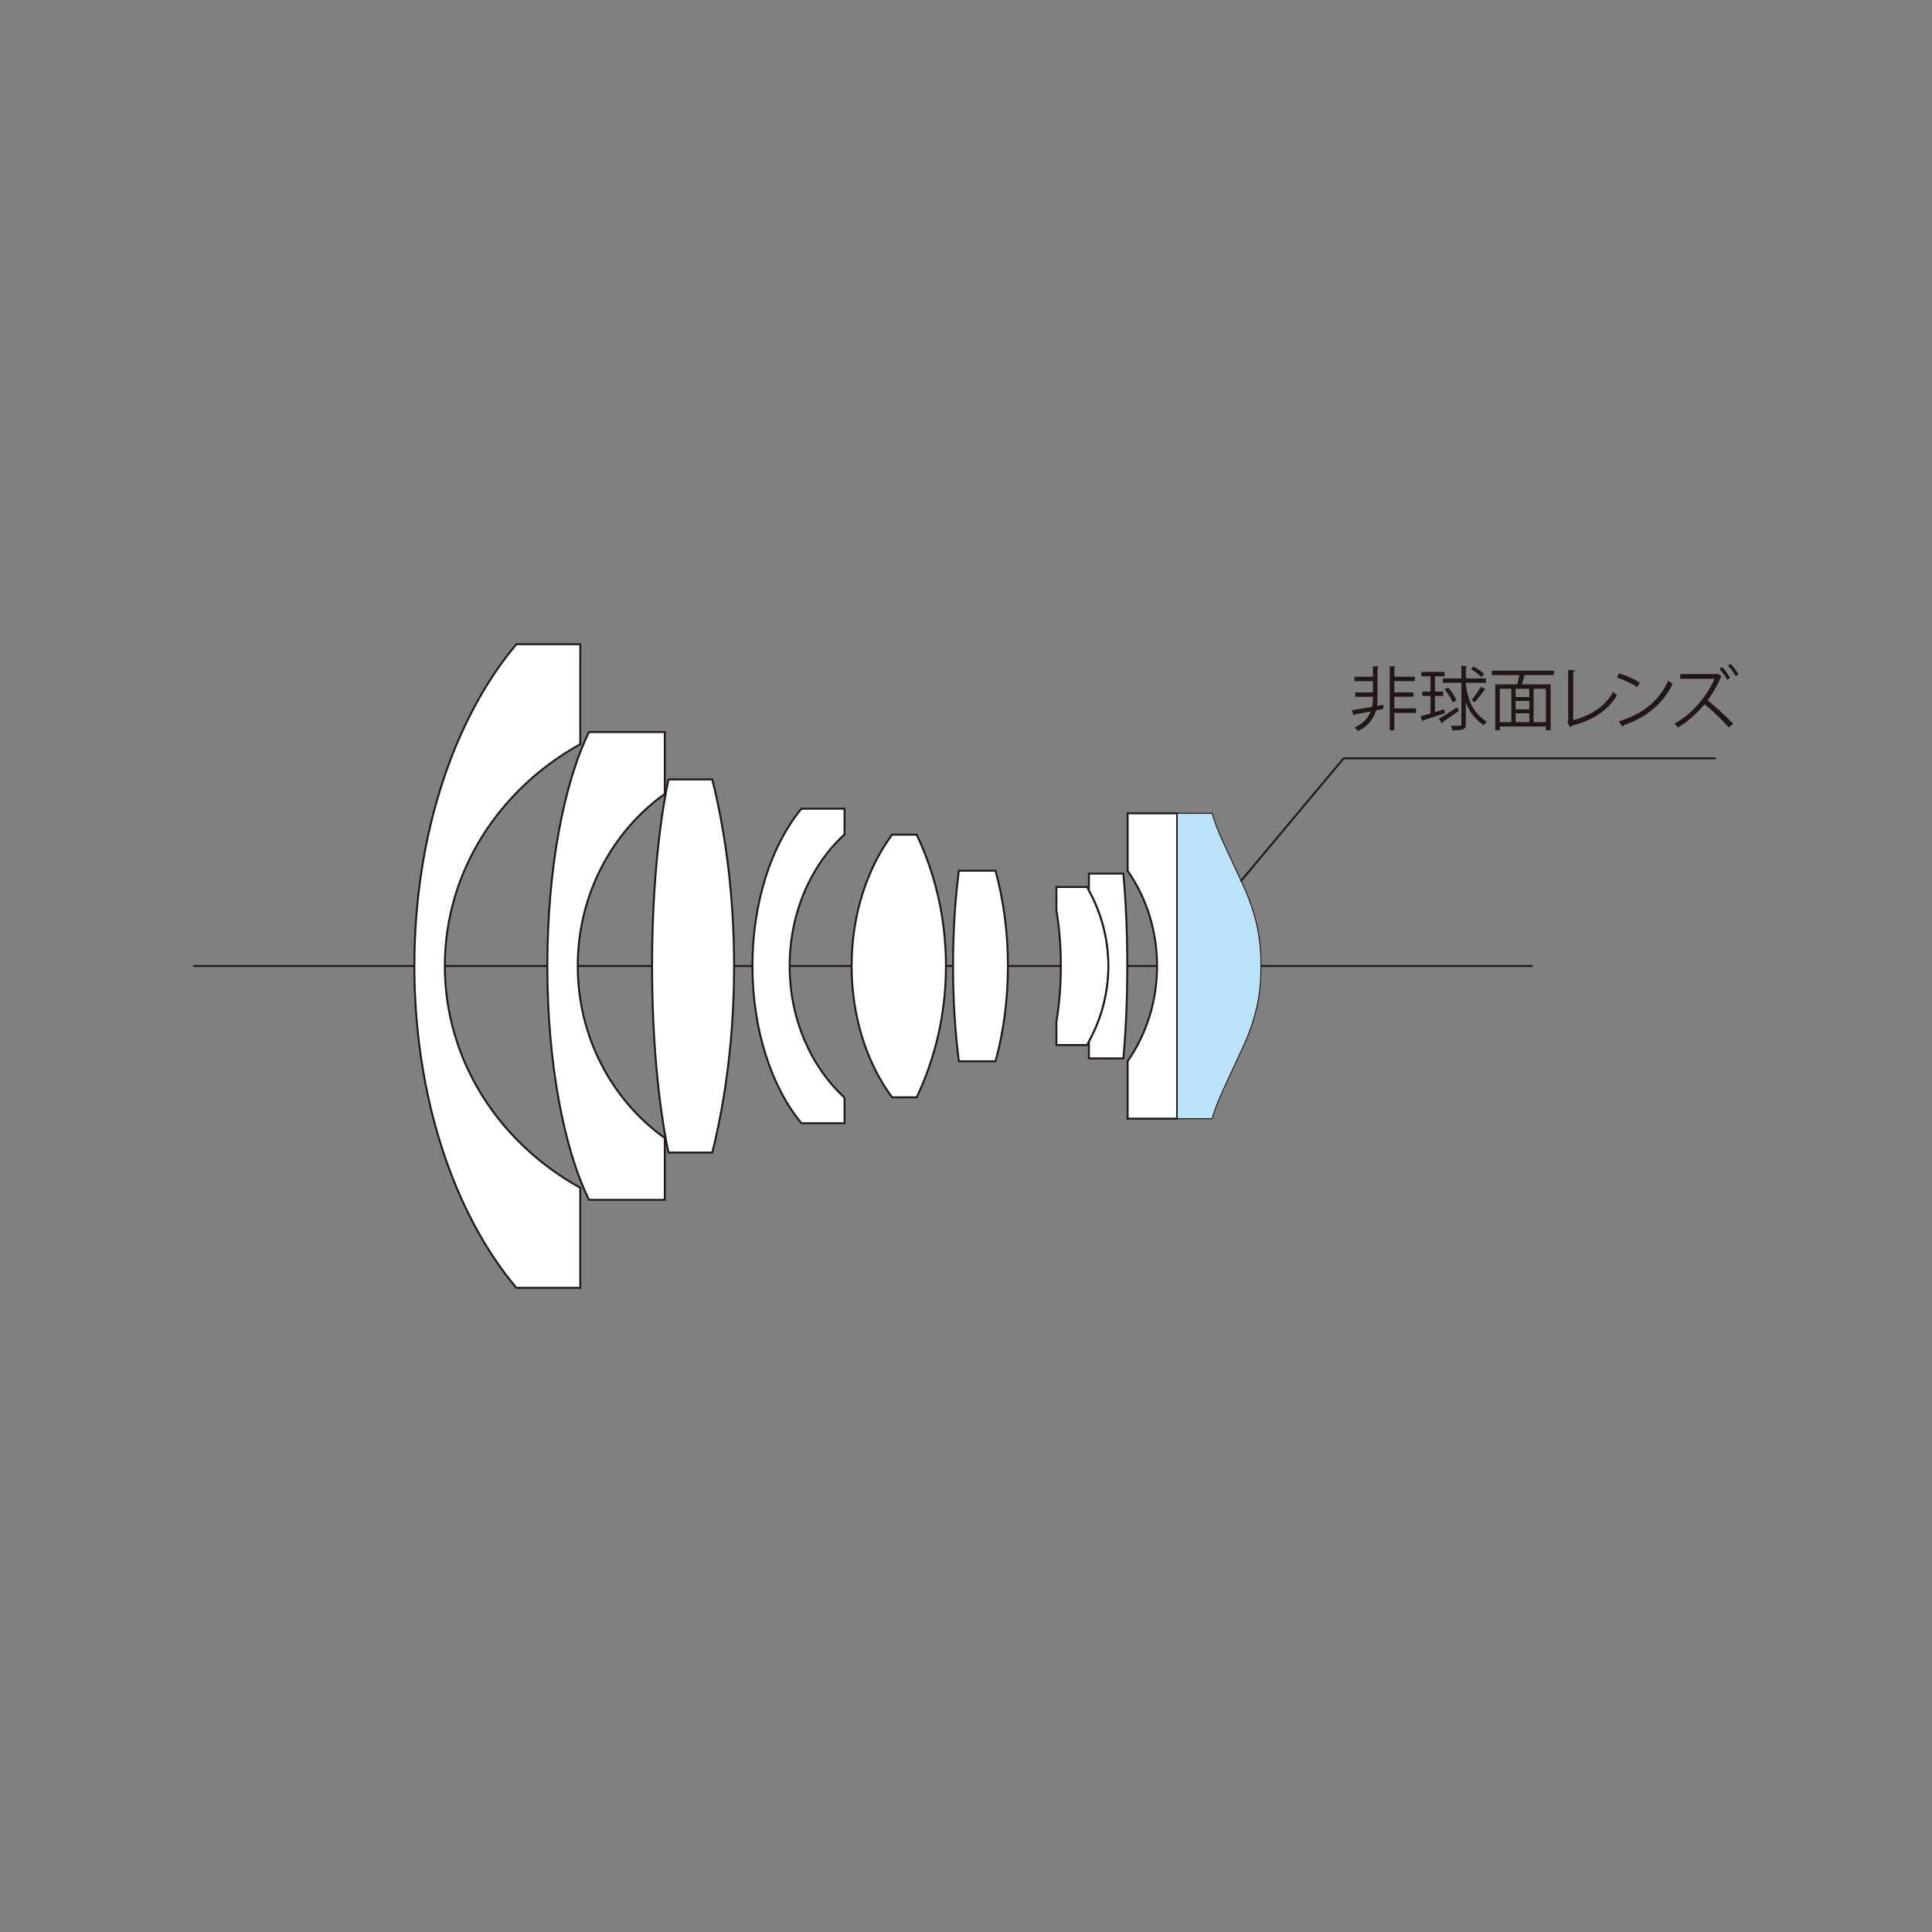 <?xml version="1.0" encoding="UTF-8"?>
<svg id="_レイヤー_1" data-name="レイヤー_1" xmlns="http://www.w3.org/2000/svg" version="1.1" viewBox="0 0 500 500">
  <rect x="0" y="0" width="500" height="500" fill="#808080" stroke="none"/>
  <!-- Generator: Adobe Illustrator 29.6.1, SVG Export Plug-In . SVG Version: 2.1.1 Build 9)  -->
  <defs>
    <style>
      .st0 {
        fill: #fff;
      }

      .st0, .st1, .st2 {
        stroke-width: .5px;
      }

      .st0, .st3, .st2 {
        stroke: #231815;
      }

      .st4 {
        fill: #221714;
      }

      .st1 {
        stroke: #221714;
      }

      .st1, .st2 {
        fill: none;
      }

      .st3 {
        fill: #bae2f8;
        stroke-miterlimit: 10;
        stroke-width: .25px;
      }
    </style>
  </defs>
  <g>
    <line class="st2" x1="50" y1="250" x2="396.67" y2="250"/>
    <path class="st0" d="M150.17,307.4c-20.98-11.6-35.05-32.96-35.05-57.4s14.08-45.8,35.05-57.4v-25.87h-16.53c-16.03,19.03-26.4,49.25-26.4,83.28s10.37,64.24,26.4,83.28h16.53v-25.88Z"/>
    <path class="st0" d="M149.52,250c0-18.5,8.92-34.82,22.53-44.55v-15.99h-19.62c-6.52,13.3-10.78,35.45-10.78,60.53s4.27,47.23,10.78,60.52h19.62v-15.98c-13.6-9.72-22.53-26.04-22.53-44.54Z"/>
    <path class="st0" d="M168.76,250c0,18.71,1.61,35.7,4.24,48.28h11.34c3.6-14.45,5.64-30.86,5.64-48.28s-2.04-33.84-5.64-48.28h-11.34c-2.63,12.58-4.24,29.57-4.24,48.28Z"/>
    <path class="st0" d="M218.56,284.06c-8.64-7.93-14.2-20.24-14.2-34.06s5.55-26.13,14.2-34.06v-6.64h-11.16c-7.7,9.35-12.67,24.1-12.67,40.69s4.97,31.34,12.67,40.7h11.16v-6.64Z"/>
    <path class="st0" d="M220.4,250c0,13.24,4,25.23,10.47,33.99h6.36c4.83-10.14,7.58-21.7,7.58-33.99s-2.75-23.85-7.58-33.99h-6.36c-6.47,8.76-10.47,20.75-10.47,33.99Z"/>
    <path class="st0" d="M246.65,250c0,8.99.56,17.41,1.51,24.66h9.48c2.06-7.54,3.21-15.88,3.21-24.66s-1.15-17.12-3.21-24.66h-9.48c-.96,7.25-1.51,15.66-1.51,24.66Z"/>
    <path class="st0" d="M273.4,235.55c.74,4.4,1.15,9.29,1.15,14.45s-.42,10.05-1.15,14.45v6h7.92c3.53-6.07,5.54-13.04,5.54-20.45s-2.01-14.37-5.54-20.45h-7.92v6Z"/>
    <path class="st0" d="M281.81,230.45c3.22,5.86,5.04,12.5,5.04,19.55s-1.82,13.69-5.04,19.55v4.36h8.92c.64-7.15,1.01-15.28,1.01-23.91s-.37-16.76-1.01-23.91h-8.92v4.37Z"/>
    <path class="st0" d="M291.83,210.49v14.88c4.78,6.81,7.62,15.35,7.62,24.63s-2.85,17.82-7.62,24.64v14.87h12.82v-79.02h-12.82Z"/>
    <path class="st3" d="M304.66,289.51h9.06c1.09-4.31,4.33-10.54,8.05-18.71,4.6-10.07,4.55-17.13,4.55-20.8s.05-10.73-4.55-20.79c-3.72-8.17-6.97-14.4-8.05-18.72h-9.06v79.02Z"/>
  </g>
  <polyline class="st1" points="321.07 228.1 347.74 196.25 444.08 196.25"/>
  <g>
    <path class="st4" d="M357.98,182.41l.05,1.06-1.92.38c-.57,1.94-1.85,4.02-4.67,5.33-.2-.29-.59-.68-.88-.93,2.35-.99,3.55-2.58,4.16-4.13-1.58.31-3.05.57-4.13.77-.02.16-.13.23-.25.27l-.48-1.38c1.36-.2,3.25-.5,5.24-.84.16-.77.22-1.49.22-2.05v-.56h-4.58v-1.13h4.58v-2.92h-4.81v-1.13h4.81v-2.75l1.54.09c-.02.13-.13.23-.36.25v8.16c0,.54-.04,1.15-.14,1.79l1.62-.29ZM366.48,183.36v1.15h-5.62v4.47h-1.2v-16.58l1.56.09c-.02.14-.13.22-.36.25v2.4h5.29v1.13h-5.29v2.92h4.95v1.13h-4.95v3.03h5.62Z"/>
    <path class="st4" d="M371.38,184.29c.79-.23,1.6-.48,2.4-.74l.14,1.06c-2.06.68-4.23,1.38-5.6,1.81-.02.14-.11.23-.23.29l-.45-1.35c.7-.2,1.6-.45,2.57-.74v-4.5h-2.1v-1.13h2.1v-3.97h-2.35v-1.13h5.99v1.13h-2.48v3.97h2.12v1.13h-2.12v4.16ZM372.36,186.02c1.22-.68,3.05-1.87,4.79-3l.38.99c-1.53,1.08-3.18,2.19-4.24,2.89.02.14-.05.27-.14.32l-.79-1.2ZM379.36,176.7v.59c.72,4.7,2.12,7.3,5.44,9.53-.29.2-.63.59-.77.92-2.35-1.67-3.77-3.5-4.67-6.01v5.69c0,1.45-.74,1.58-3.46,1.58-.07-.32-.27-.84-.43-1.17.47.02.9.02,1.26.02,1.4,0,1.47,0,1.47-.41v-10.73h-4.79v-1.13h4.79v-3.27l1.53.09c-.02.14-.13.22-.36.25v2.93h5.2v1.13h-5.2ZM374.82,177.94c.84,1,1.76,2.4,2.12,3.32l-.99.52c-.36-.93-1.24-2.37-2.08-3.41l.95-.43ZM381.35,172.49c.99.54,2.19,1.36,2.76,1.99l-.72.75c-.56-.63-1.72-1.51-2.71-2.06l.66-.68ZM384.49,178.46c-.07.09-.21.13-.39.13-.59.92-1.65,2.28-2.44,3.14-.02,0-.84-.54-.84-.54.77-.88,1.83-2.39,2.42-3.45l1.26.72Z"/>
    <path class="st4" d="M402.13,174.71h-7.45s-.09.02-.16.02c-.16.68-.41,1.6-.66,2.39h7.45v11.86h-1.22v-.97h-11.93v.97h-1.18v-11.86h5.67c.2-.72.41-1.63.57-2.4h-7.14v-1.15h16.06v1.15ZM388.15,178.25v8.63h2.98v-8.63h-2.98ZM395.79,180.4v-2.15h-3.55v2.15h3.55ZM395.79,183.59v-2.19h-3.55v2.19h3.55ZM392.24,184.6v2.28h3.55v-2.28h-3.55ZM400.08,186.88v-8.63h-3.18v8.63h3.18Z"/>
    <path class="st4" d="M407.15,186.39c4.56-1.27,8.18-3.46,10.39-7.38.23.3.68.68.95.9-2.42,4.13-6.42,6.53-11.83,7.95-.04.14-.14.31-.29.36l-.75-1.26.21-.34v-13.23l1.85.09c-.02.2-.18.36-.54.4v12.51Z"/>
    <path class="st4" d="M419.02,174.26c1.87.59,4.02,1.52,5.35,2.44l-.68,1.13c-1.29-.92-3.41-1.87-5.24-2.49l.57-1.08ZM418.95,186.7c6.37-1.97,10.6-5.54,12.76-10.52.38.31.79.54,1.17.74-2.24,4.92-6.62,8.74-12.71,10.77-.02.16-.12.34-.25.41l-.97-1.4Z"/>
    <path class="st4" d="M445.59,175.05c-.04.05-.11.11-.2.13-.81,1.96-2.06,4.2-3.46,6.05,1.94,1.54,4.93,4.25,6.62,6.12l-1.15.9c-1.62-1.87-4.43-4.52-6.28-5.99-1.56,1.92-4.25,4.52-6.85,6.01-.21-.27-.61-.7-.93-.97,4.97-2.73,8.76-7.72,10.35-11.63h-8.85v-1.22h9.51l.23-.09,1,.7ZM445.68,172.65c.75.75,1.6,1.9,2.06,2.8l-.74.45c-.41-.81-1.26-2.01-2.01-2.78l.68-.47ZM447.89,171.79c.63.65,1.58,1.9,2.01,2.71l-.74.45c-.38-.79-1.35-2.08-1.96-2.71l.68-.45Z"/>
  </g>
</svg>